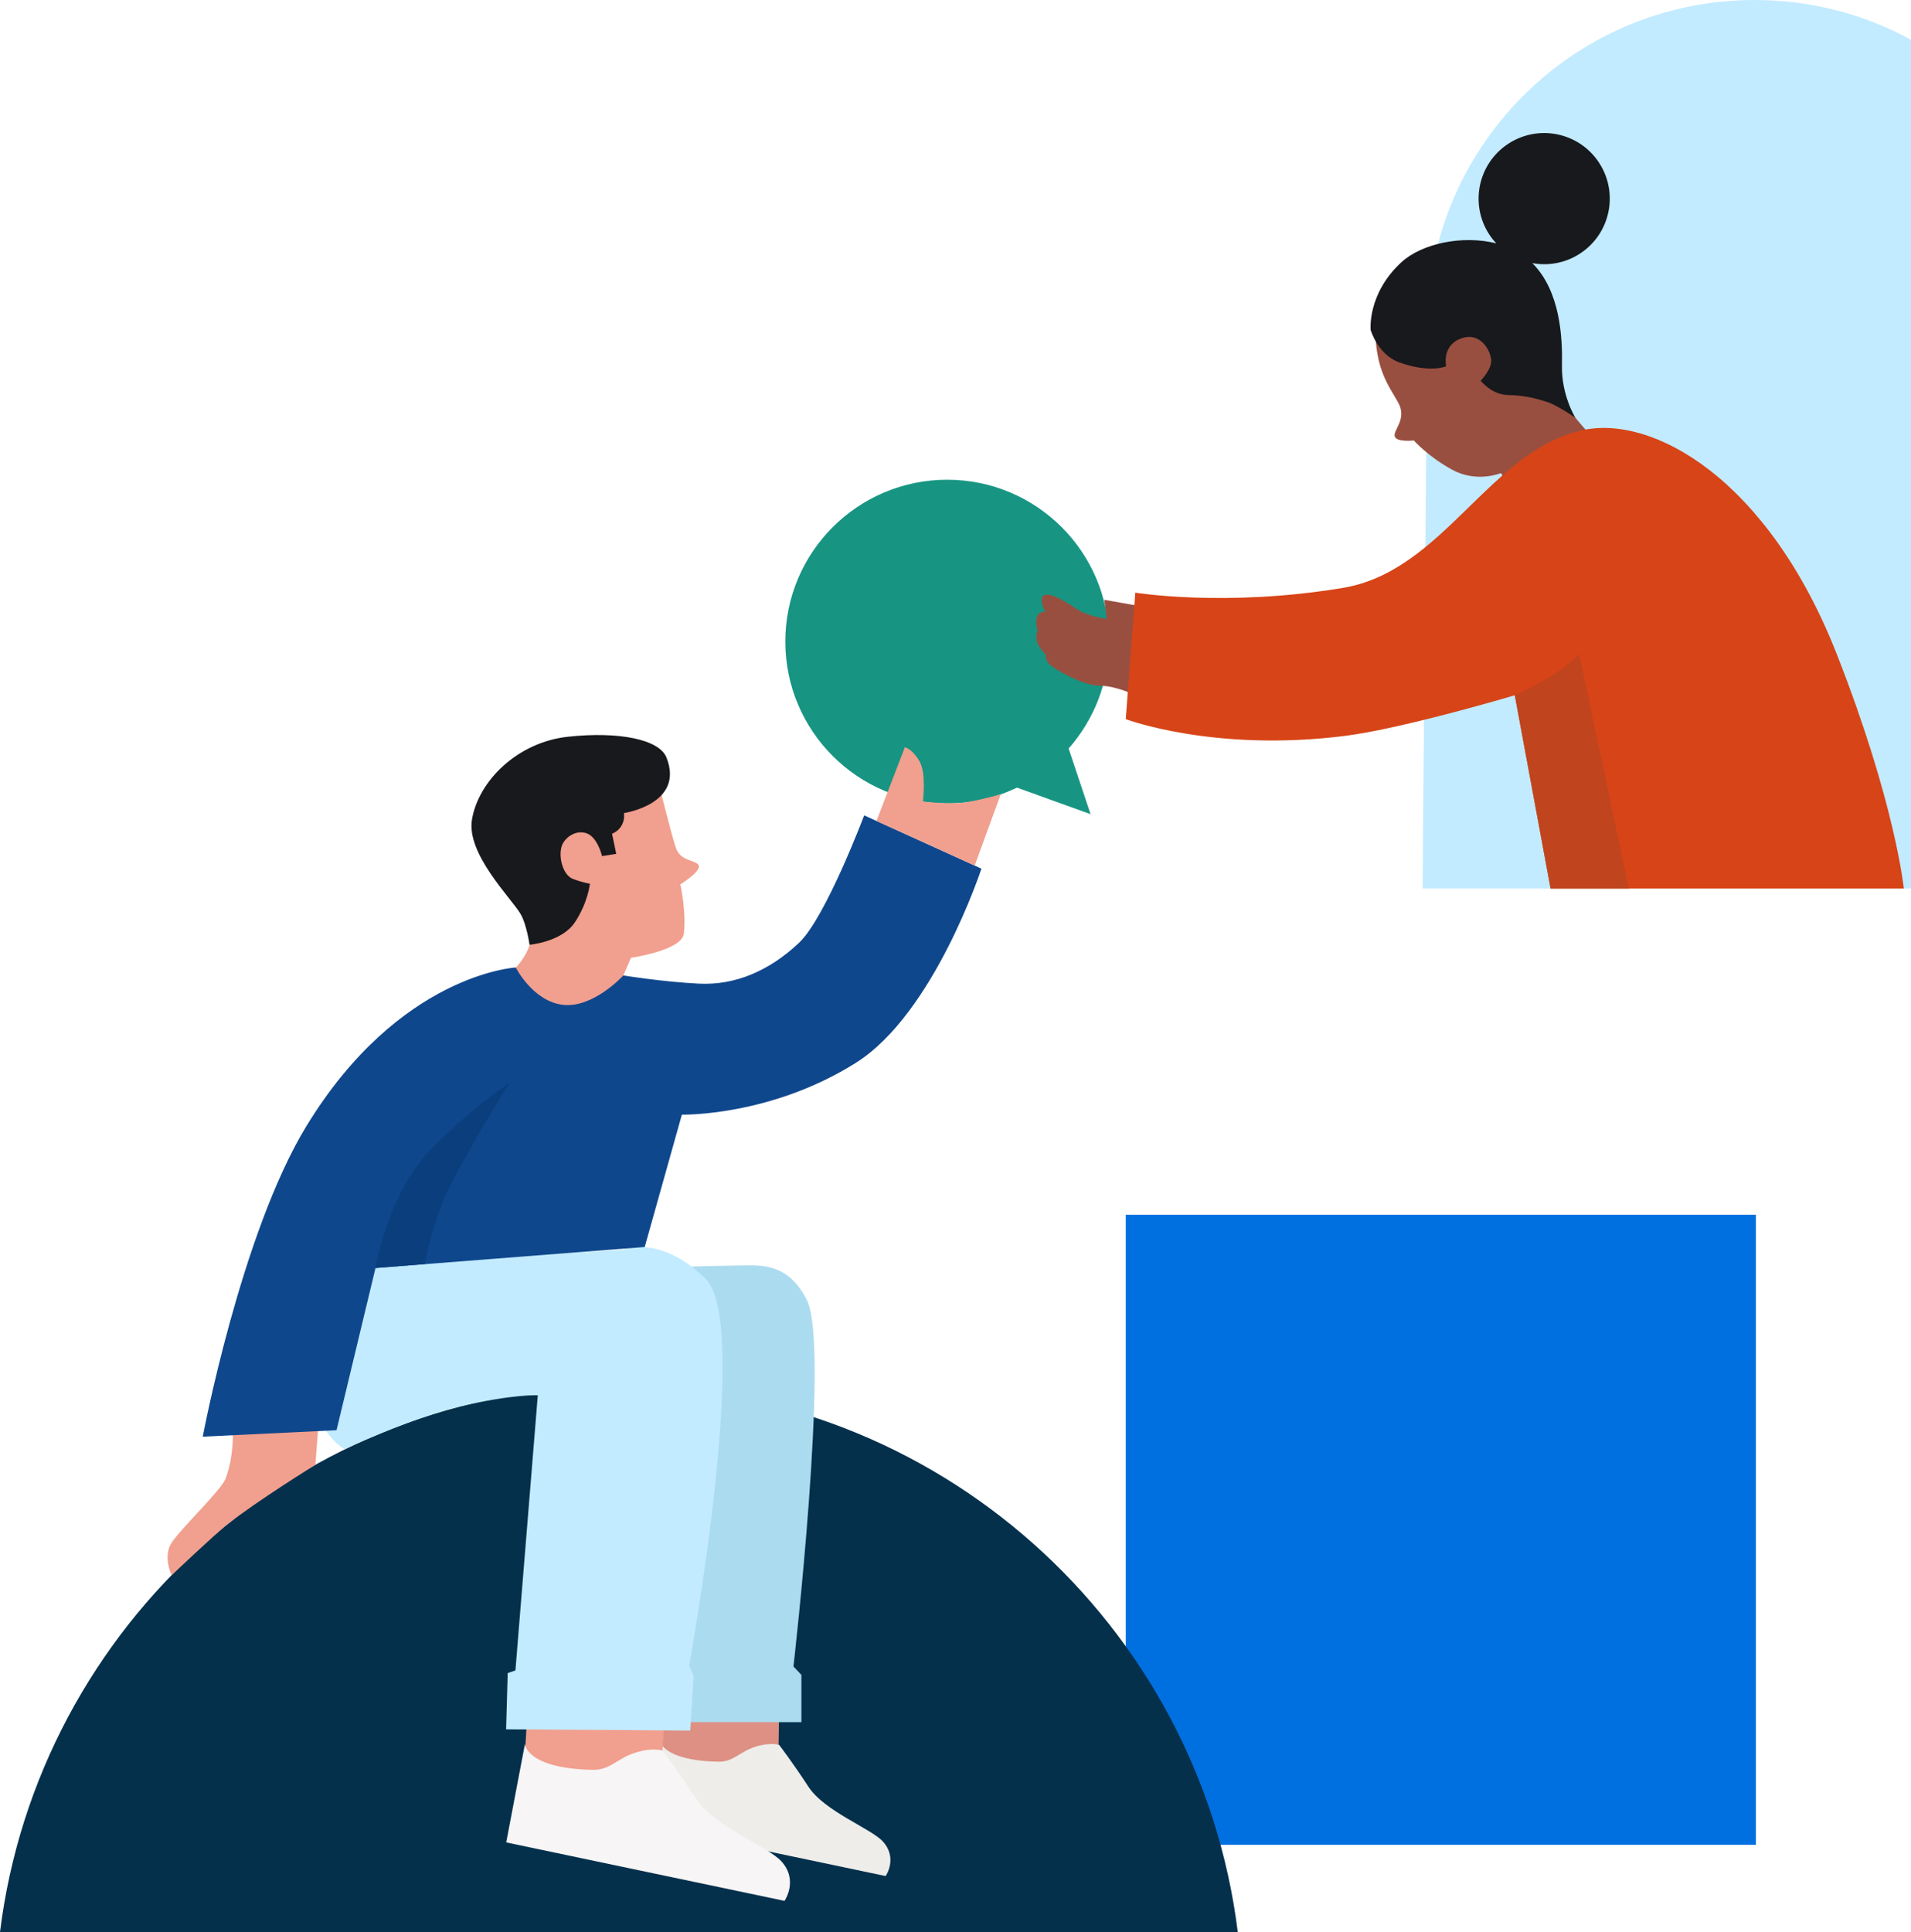 <svg width="925" height="935" viewBox="0 0 925 935" fill="none" xmlns="http://www.w3.org/2000/svg">
<g clip-path="url(#clip0_3167_7142)">
<path d="M849.932 587.877H544.918V892.799H849.932V587.877Z" fill="#0070E0"/>
<path d="M599.134 935C580.615 786.062 453.558 670.801 299.561 670.801C145.564 670.801 18.519 786.073 0 935H599.134Z" fill="#04304C"/>
<path d="M925 19.229C902.507 6.964 876.71 0 849.272 0C763.563 0 693.762 68.048 690.966 153.05H690.862L688.586 430.023H924.988V19.229H925Z" fill="#C2EBFF"/>
<path opacity="0.91" d="M517.271 362.229C529.436 348.428 536.829 330.33 536.829 310.489C536.829 267.225 501.755 232.162 458.479 232.162C415.203 232.162 380.129 267.225 380.129 310.489C380.129 353.752 415.203 388.815 458.479 388.815C470.575 388.815 482.035 386.067 492.259 381.17L527.865 394.013L517.259 362.218L517.271 362.229Z" fill="#018B76"/>
<path d="M314.578 844.05L316.207 818.03L377.263 817.337L376.836 847.688C376.836 847.688 363.469 855.299 345.724 853.936C321.556 852.077 314.59 844.039 314.59 844.039L314.578 844.05Z" fill="#DD9083"/>
<path d="M319.027 841.659L311.125 883.213L428.685 907.906C428.685 907.906 434.704 899.267 427.345 891.194C421.58 884.877 399.122 876.642 391.289 864.654C383.456 852.666 377.149 844.454 377.149 844.454C377.149 844.454 371.811 842.676 363.112 846.268C357.867 848.439 354.309 852.7 347.793 852.573C319.535 852.065 319.027 841.659 319.027 841.659Z" fill="#EEEDEA"/>
<path d="M737.834 246.217L726.524 228.951C726.524 228.951 714.914 233.813 703.084 227.415C691.254 221.017 684.345 213.164 684.345 213.164C684.345 213.164 676.132 214.122 675.126 211.246C674.121 208.371 681.145 202.885 676.906 195.054C672.666 187.224 665.746 179.371 665.711 159.067C665.676 138.764 697.261 115.434 719.766 122.803C739.071 129.12 748.139 140.473 750.485 154.852C752.83 169.23 753.673 190.77 759.565 198.415C765.457 206.061 774.607 215.97 774.607 215.97" fill="#994F40"/>
<path d="M554.16 293.742L534.521 290.278L535.676 299.517C535.676 299.517 526.873 298.362 521.455 294.897C516.037 291.433 509.105 286.813 505.639 287.968C502.173 289.123 506.009 296.075 506.009 296.075C506.009 296.075 502.324 295.544 501.665 299.644C501.295 301.919 502.173 305.292 502.173 305.292C502.173 305.292 500.683 309.057 502.786 312.417C504.992 315.951 506.251 316.818 506.251 316.818C506.251 316.818 505.639 319.151 507.95 321.46C510.26 323.77 524.123 331.855 532.21 331.855C540.297 331.855 549.539 336.474 549.539 336.474L554.16 293.742Z" fill="#994F40"/>
<path d="M774.008 78.742C764.407 64.075 744.733 59.975 730.061 69.572C715.389 79.17 711.288 98.838 720.889 113.506C721.894 115.042 723.026 116.462 724.227 117.767C708.007 113.679 688.241 117.779 678.282 126.96C661.739 142.205 663.449 159.656 663.449 159.656C663.449 159.656 666.834 171.586 677.266 175.363C692.053 180.722 700.001 177.28 700.001 177.28C700.001 177.28 697.725 167.533 706.91 163.918C716.395 160.187 721.605 169.542 721.801 174.497C721.974 178.805 716.706 184.267 716.706 184.267C716.706 184.267 722.078 191.116 730.073 191.185C738.079 191.255 744.629 193.149 749.123 194.627C753.617 196.105 762.501 202.099 762.501 202.099C762.501 202.099 755.72 191.197 756.043 176.841C756.344 163.433 755.292 140.9 741.706 127.341C749.447 128.762 757.73 127.341 764.835 122.687C779.507 113.09 783.608 93.421 774.008 78.754V78.742Z" fill="#17191C"/>
<path d="M544.918 348.023L549.539 286.813C549.539 286.813 593.277 293.962 650.047 284.503C698.569 276.418 720.519 218.672 765.574 208.278C799.562 200.436 855.685 231.377 889.188 316.841C917.457 388.954 921.535 430.023 921.535 430.023H750.556L733.227 336.474C733.227 336.474 679.299 352.528 651.203 356.108C587.663 364.192 544.918 348.023 544.918 348.023Z" fill="#D74417"/>
<path d="M295.485 486.521L305.42 463.504C305.42 463.504 330.062 460.016 331.021 451.816C332.268 441.145 329.311 427.99 329.311 427.99C329.311 427.99 339.812 421.476 338.149 418.705C336.485 415.933 329.392 417.065 327.081 410.147C324.771 403.229 317.989 375.788 317.989 375.788C317.989 375.788 282.141 360.243 263.461 380.188C244.78 400.145 257.43 443.893 256.887 454.08C256.344 464.266 243.336 474.453 243.336 474.453C243.336 474.453 246.27 493.359 268.082 493.497C278.144 493.555 295.496 486.521 295.496 486.521H295.485Z" fill="#F19F8E"/>
<path d="M291.416 414.305C291.416 414.305 289.175 404.638 283.468 403.113C277.761 401.589 272.782 406.116 271.788 409.823C270.263 415.529 272.77 423.625 277.287 425.334C282.301 427.228 285.548 427.667 285.548 427.667C285.548 427.667 284.589 436.918 278.212 446.423C271.835 455.928 256.308 457.21 256.308 457.21C256.308 457.21 254.956 447.266 251.848 442.103C247.25 434.469 225.705 413.15 228.443 396.68C231.539 377.982 250.416 359.215 274.873 356.547C299.33 353.879 319.085 357.771 322.585 366.572C331.562 389.127 301.975 393.504 301.975 393.504L302.022 393.851C302.53 398.009 300.15 401.97 296.245 403.471L298.279 413.219L291.428 414.305H291.416Z" fill="#17191C"/>
<path d="M328.338 833.448H387.916V810.569L384.069 806.492C384.069 806.492 401.79 652.137 390.642 629.385C381.908 611.553 368.808 612.339 360.062 612.396C347.828 612.477 311.125 613.644 311.125 613.644L328.338 833.448Z" fill="#ABDBEF"/>
<path d="M254.09 848.358L255.719 822.338L322.077 823.643L320.333 853.301C320.333 853.301 302.969 859.618 285.224 858.256C261.056 856.396 254.09 848.358 254.09 848.358Z" fill="#F19F8E"/>
<path d="M151.558 613.644C151.558 613.644 149.098 666.839 152.956 681.449C156.815 696.059 166.808 701.325 166.808 701.325C166.808 701.325 198.832 686.311 222.792 680.64C248.266 674.6 260.315 675.247 260.315 675.247L249.49 808.386L245.747 809.691L244.973 836.901L334.114 837.513L335.777 811.158L333.559 806.169C333.559 806.169 363.804 640.853 341.6 618.945C319.396 597.036 301.373 604.797 301.373 604.797L151.547 613.632L151.558 613.644Z" fill="#C2EBFF"/>
<path d="M155.059 677.026L152.645 708.901C152.645 708.901 123.983 726.629 109.403 738.213C104.863 741.817 83.063 762.305 83.063 762.305C83.063 762.305 78.685 753.377 83.063 746.598C87.442 739.819 107.012 721.236 109.149 715.669C114.267 702.376 112.407 686.635 112.407 686.635L155.059 677.037V677.026Z" fill="#F19F8E"/>
<path d="M249.642 468.204C249.642 468.204 257.937 484.674 272.586 486.302C287.235 487.93 301.722 472.073 301.722 472.073C301.722 472.073 320.795 475.169 338.321 476.035C355.846 476.901 372.344 469.868 386.75 456.274C399.642 444.113 418.289 394.59 418.289 394.59L475.047 420.379C475.047 420.379 452.138 490.494 414.303 514.332C372.933 540.398 330.049 539.44 330.049 539.44L312.073 603.48L181.759 613.655L162.893 692.155L98.141 695.273C98.141 695.273 116.648 596.932 148.233 545.111C193.242 471.253 249.654 468.216 249.654 468.216L249.642 468.204Z" fill="#0F478D"/>
<path d="M424.25 397.292L437.998 361.605C437.998 361.605 441.498 362.368 445.01 368.304C448.522 374.24 446.697 387.915 446.697 387.915C446.697 387.915 460.352 389.52 467.884 388.238C475.417 386.956 484.37 384.415 484.37 384.415L471.801 418.889L424.262 397.281L424.25 397.292Z" fill="#F19F8E"/>
<path d="M181.746 613.644C181.746 613.644 187.672 576.906 209.576 555.205C231.48 533.504 246.614 524.149 246.614 524.149C246.614 524.149 220.967 564.964 214.174 582.08C207.381 599.196 205.672 611.75 205.672 611.75L181.734 613.644H181.746Z" fill="#0A3E7D"/>
<path d="M733.227 336.474C733.227 336.474 744.282 331.277 750.995 327.085C760.826 320.941 764.315 316.333 764.315 316.333L788.425 430.034H750.556L733.227 336.486V336.474Z" fill="#C0441E"/>
<path d="M254.089 844.027L245.031 891.633L379.736 919.917C379.736 919.917 386.621 910.008 378.199 900.768C371.591 893.527 345.863 884.103 336.898 870.348C327.933 856.593 320.69 847.203 320.69 847.203C320.69 847.203 314.578 845.159 304.597 849.282C298.589 851.765 294.511 856.65 287.048 856.512C254.678 855.934 254.089 844.004 254.089 844.004V844.027Z" fill="#F7F5F5"/>
</g>
<defs>
<clipPath id="clip0_3167_7142">
<rect width="925" height="935" fill="white"/>
</clipPath>
</defs>
</svg>

